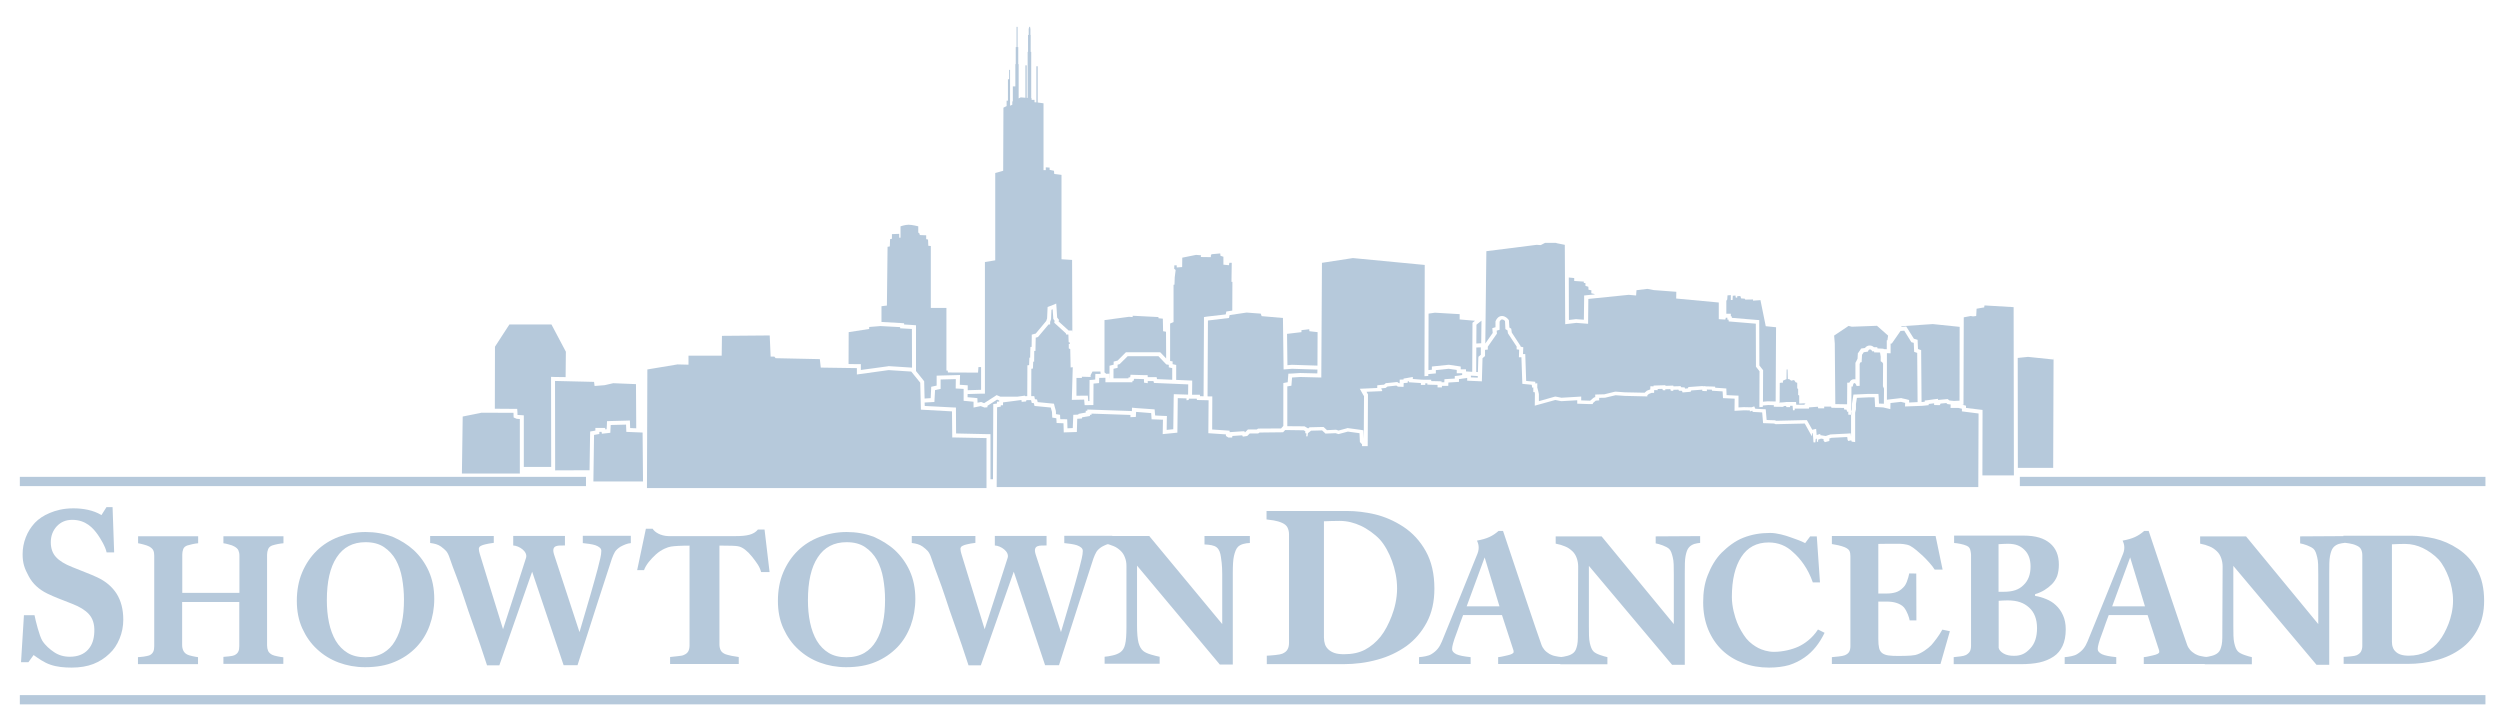<?xml version="1.0" encoding="utf-8"?>
<!-- Generator: Adobe Illustrator 14.0.0, SVG Export Plug-In . SVG Version: 6.00 Build 43363)  -->
<!DOCTYPE svg PUBLIC "-//W3C//DTD SVG 1.1//EN" "http://www.w3.org/Graphics/SVG/1.1/DTD/svg11.dtd">
<svg version="1.1" id="LOGO" xmlns="http://www.w3.org/2000/svg" xmlns:xlink="http://www.w3.org/1999/xlink" x="0px" y="0px"
	 width="1890px" height="544px" viewBox="0 0 1890 544" style="enable-background:new 0 0 1890 544;" xml:space="preserve">
<style type="text/css">
<![CDATA[
	.st0{fill:#B6C9DB;}
]]>
</style>
<g id="Showtown_Danceband">
	<path id="Danceband_1_" class="st0" d="M1060.9,398.2c7,4.6,12.7,10.8,17,18.5c4.3,7.7,6.5,17.1,6.5,28.3c0,9.8-1.9,18.3-5.8,25.6
		c-3.9,7.3-9,13.2-15.3,17.8c-6.5,4.6-13.8,8.1-22,10.3c-8.2,2.3-16.8,3.4-25.8,3.4h-57.8v-6.4c1.7-0.1,3.9-0.2,6.5-0.5
		c2.6-0.3,4.3-0.6,5.2-1c1.9-0.8,3.3-1.9,4-3.3c0.8-1.4,1.1-3.1,1.1-5v-82c0-1.8-0.4-3.5-1.1-5c-0.7-1.5-2.1-2.7-4.1-3.6
		c-2-0.9-4.2-1.5-6.5-1.9c-2.3-0.3-4.1-0.5-5.3-0.7v-6.4h61c6.5,0,13.5,0.8,20.9,2.5C1046.8,390.6,1054,393.7,1060.9,398.2z
		 M1043.7,481.3c3.3-4.1,6.2-9.8,8.4-15.5c2.2-5.7,4.1-13.1,4.1-20.9c0-7.7-1.6-14.6-3.8-20.7c-2.2-6.1-5.5-12.2-9.2-16.3
		c-3.7-4-9.6-8.2-14.4-10.4c-4.8-2.2-10-3.7-16-3.7c-1.9,0-4.1,0-6.5,0.1c-2.4,0.1-4.2,0.2-5.4,0.2v87.8c0,2,0.3,3.7,0.8,5.2
		c0.5,1.5,1.4,2.8,2.7,4c1.2,1.1,2.8,2,4.6,2.6c1.8,0.6,4.2,0.9,7.1,0.9c6.1,0,11.4-1.1,15.8-3.4
		C1036.3,488.9,1040.5,485.3,1043.7,481.3z M1180.1,502h-47.5v-5.2c2.4-0.2,3.5-0.6,6.8-1.3c3.3-0.7,4.9-1.6,4.9-2.6
		c0-0.4,0-0.8-0.1-1.2c-0.1-0.4-0.3-1-0.6-1.8l-8.1-24.9h-29.4c-0.8,1.8-3.3,9.1-4.2,11.6c-0.9,2.5-1.7,4.6-2.4,6.6
		c-0.8,2.5-1.3,4.3-1.5,5.4c-0.2,1.1-0.2,1.9-0.2,2.3c0,1.4,1.1,2.6,3.2,3.7c2.2,1,5.8,1.7,10.8,2.2v5.2h-39v-5.2
		c1.5-0.1,3.1-0.3,5-0.7c1.9-0.4,3.3-0.9,4.4-1.6c1.8-1.1,3.4-2.4,4.7-4c1.3-1.6,2.3-3.4,3.2-5.6c4.3-10.4,18.4-45.3,26.9-66.4
		c1.7-4.4,0.6-7.7-0.4-9.8c7.7-1.4,11.8-3.4,16.3-7.3h3.4c9.5,28.5,26.1,78.1,29.1,86.2c0.5,1.4,1.3,2.6,2.2,3.7
		c0.9,1.1,2.2,2.1,3.8,3.1c1.3,0.7,2.7,1.3,4.4,1.6c1.7,0.4,3.2,0.6,4.5,0.7V502z M1133.6,458.4l-11.2-37l-13.6,37H1133.6z
		 M1285.6,410.4c-1.1,0.1-3.5,0.4-4.6,0.8c-1.2,0.4-3,1.2-4.2,2.7c-1.2,1.4-1.9,3.4-2.5,6.4c-0.6,3-0.6,7.4-0.6,13.1v69.2h-9.6
		l-62.9-74.8v45.4c0,5.6,0,9.9,0.7,12.9c0.7,2.9,1.4,5,2.8,6.4c1,1,2.7,1.9,5,2.7c2.3,0.8,4.1,1.3,5.5,1.6v5.4h-35.6v-5.4
		c1.5-0.1,3.5-0.5,5.4-1c1.9-0.5,3.5-1.3,4.7-2.4c1.5-1.3,2.1-3.3,2.7-5.9c0.6-2.7,0.5-7.1,0.5-13.4l0.2-45.8c0-2.3-0.4-4.4-1.1-6.4
		c-0.7-2-1.8-3.8-3.3-5.2c-1.6-1.5-3.4-2.8-5.5-3.6c-2.1-0.9-4.4-1.6-7.1-2.1v-5.5h34.7l54.6,66.3v-37.5c0-5.8,0-10.1-0.8-13
		c-0.7-2.8-1.3-4.9-2.7-6.3c-1.1-1-2.8-1.9-4.9-2.7c-2.2-0.8-3.9-1.3-5.3-1.5v-5.3l33.6-0.2V410.4z M1337.4,504.7
		c-7,0-13.5-1.1-19.6-3.4c-6.1-2.3-11.4-5.5-15.9-9.8c-4.4-4.2-7.9-9.4-10.5-15.6c-2.5-6.2-3.8-13-3.8-20.5c0-7.4,0.9-14.1,3.4-20.4
		c2.5-6.5,6-12.6,10.6-17.2c4.6-4.5,10-8.8,16.4-11.3c6.4-2.5,12.9-3.6,20.2-3.6c5.3,0,11.3,1.8,15.5,3.3c4.3,1.5,8,2.8,11,4.4
		l3.8-5.1h5l2.4,34.8h-5.4c-3.6-10.4-9.4-18-14.9-22.8c-5.1-4.9-11.2-7.4-18.5-7.4c-9.1,0-16,3.7-20.7,11
		c-4.7,7.3-7.1,17.2-7.1,30.3c0,7.4,2.3,15,3.9,19.1s4.4,8.9,7,12.2c2.8,3.4,6.4,5.8,9.1,7.2c2.7,1.4,7.2,2.9,11.8,2.9
		c6.8,0,13.8-1.8,18.4-3.9c4.6-2.1,10.6-6.3,14.9-13l5,2.5c-1.9,3.9-4.1,7.5-6.6,10.6c-2.5,3.1-5.3,5.8-8.5,8
		c-3.5,2.5-7.4,4.4-11.7,5.8C1348.3,504,1343.2,504.7,1337.4,504.7z M1468.6,430.6h-6c-1.5-2.7-6.3-7.9-9.2-10.6
		c-2.4-2.2-6.5-5.9-9.4-7.4c-2.8-1.4-7.3-1.5-8.8-1.5c-2.4-0.1-15.2,0.1-15.2,0.1v37.5h6.4c2.5,0,4.7-0.3,6.7-0.9s3.8-1.7,5.5-3.4
		c1-1,1.8-1.8,2.9-4.4c1-2.6,1.5-4.6,1.9-6.5l5.3,0.1l0.1,35.4h-5.1c-0.3-1.9-1.8-6.7-4.3-9.8c-1.4-1.7-4-2.9-6-3.5
		c-2-0.6-4.3-0.9-7-0.9h-6.4v28.3c0,2.9,0.2,5.1,0.6,6.8c0.4,1.7,1.2,3,2.4,3.9c1.1,0.8,2.6,1.4,4.6,1.7c1.9,0.3,4.6,0.4,7.9,0.4
		c1.6,0,3.4,0,5.6-0.1c2.2,0,5.1-0.3,6.8-0.6c4.5-1,9.8-5,12.2-7.5c2.1-2.4,5.9-7.2,8.3-11.7l5.7,1.2L1467,502l-82.1,0v-5.2
		c1.3-0.1,3-0.3,5.1-0.5s3.7-0.6,4.6-0.9c1.7-0.7,2.8-1.6,3.4-2.7c0.6-1.1,0.9-2.5,0.9-4.2v-68c0-1.6-0.2-2.9-0.7-4
		c-0.5-1-1.7-2-3.6-2.8c-1.2-0.5-2.8-1-4.9-1.5c-2.1-0.4-3.7-0.7-4.8-0.9v-6.1h78.4L1468.6,430.6z M1554.2,457.5
		c2.2,2,4,4.5,5.4,7.6c1.4,3,2.1,6.6,2.1,10.7c0,4.9-0.8,9.1-2.4,12.5c-1.6,3.4-3.8,6.1-6.7,8c-3.1,2.1-6.7,3.6-10.7,4.5
		c-4,0.9-8.8,1.3-14.3,1.3l-50.6,0v-5.3c1.4-0.1,3.2-0.3,5.3-0.6c1.8-0.2,3-0.6,3.9-1c0.9-0.4,2.4-1.6,3-2.7
		c0.6-1.1,0.9-2.6,0.9-4.3v-68.5c0-1.6-0.4-3.3-0.6-4.1c-0.3-0.9-0.8-2.2-2.7-3c-1.4-0.6-2.7-1-4.6-1.4c-1.9-0.4-3.5-0.6-4.9-0.7
		v-5.6l52.1,0c10,0,15.9,2.1,20.4,5.8c4.4,3.7,6.7,9,6.7,16.2c0,3.3-0.5,6.2-1.3,8.6c-0.9,2.5-2.7,4.9-4,6.2c-1.7,1.7-3.4,3-5.6,4.4
		c-2.3,1.4-4.5,2.3-7.1,3.1v1.3c2.7,0.4,5.5,1.2,8.4,2.4C1549.6,454,1552.1,455.5,1554.2,457.5z M1535.1,428.3
		c0-5.4-1.5-9.6-4.6-12.6c-3-3-6.5-4.6-12.6-4.6c-0.9,0-2,0-3.4,0.1c-1.4,0.1-2.6,0.1-3.6,0.2v36h3.6c7.4,0,11.8-1.6,15.3-5.1
		C1533.4,438.9,1535.1,434.2,1535.1,428.3z M1540,474.9c0-6.8-2-12-6-15.6c-4-3.6-8.8-5.4-16.3-5.4c-0.9,0-2,0-3.5,0.1
		c-1.4,0.1-2.5,0.1-3.2,0.2v35.6c0.4,1.7,1.7,3.1,3.8,4.3c2.1,1.2,4.7,1.7,7.8,1.7c5.4,0,8.8-1.8,12.2-5.5
		C1538.3,486.7,1540,481.5,1540,474.9z M1668.2,502h-47.5v-5.2c2.4-0.2,3.5-0.6,6.8-1.3c3.3-0.7,4.9-1.6,4.9-2.6
		c0-0.4,0-0.8-0.1-1.2c-0.1-0.4-0.3-1-0.6-1.8l-8.1-24.9h-29.4c-0.8,1.8-3.3,9.1-4.2,11.6c-0.9,2.5-1.7,4.6-2.4,6.6
		c-0.8,2.5-1.3,4.3-1.5,5.4c-0.2,1.1-0.2,1.9-0.2,2.3c0,1.4,1.1,2.6,3.2,3.7c2.2,1,5.8,1.7,10.8,2.2v5.2h-39v-5.2
		c1.5-0.1,3.1-0.3,5-0.7c1.9-0.4,3.3-0.9,4.4-1.6c1.8-1.1,3.4-2.4,4.7-4c1.3-1.6,2.3-3.4,3.2-5.6c4.3-10.4,18.4-45.3,26.9-66.4
		c1.7-4.4,0.6-7.7-0.4-9.8c7.7-1.4,11.8-3.4,16.3-7.3h3.4c9.5,28.5,26.1,78.1,29.1,86.2c0.5,1.4,1.3,2.6,2.2,3.7
		c0.9,1.1,2.2,2.1,3.8,3.1c1.3,0.7,2.7,1.3,4.4,1.6c1.7,0.4,3.2,0.6,4.5,0.7V502z M1621.6,458.4l-11.2-37l-13.6,37H1621.6z
		 M1772.8,410.4c-1.1,0.1-3.5,0.4-4.6,0.8c-1.2,0.4-3,1.2-4.2,2.7c-1.2,1.4-1.9,3.4-2.5,6.4c-0.6,3-0.6,7.4-0.6,13.1v69.2h-9.6
		l-62.9-74.8v45.4c0,5.6,0,9.9,0.7,12.9c0.7,2.9,1.4,5,2.8,6.4c1,1,2.7,1.9,5,2.7c2.3,0.8,4.1,1.3,5.5,1.6v5.4h-35.6v-5.4
		c1.5-0.1,3.5-0.5,5.4-1c1.9-0.5,3.5-1.3,4.7-2.4c1.5-1.3,2.1-3.3,2.7-5.9c0.6-2.7,0.5-7.1,0.5-13.4l0.2-45.8c0-2.3-0.4-4.4-1.1-6.4
		c-0.7-2-1.8-3.8-3.3-5.2c-1.6-1.5-3.4-2.8-5.5-3.6c-2.1-0.9-4.4-1.6-7.1-2.1v-5.5h34.7l54.6,66.3v-37.5c0-5.8,0-10.1-0.8-13
		c-0.7-2.8-1.3-4.9-2.7-6.3c-1.1-1-2.8-1.9-4.9-2.7c-2.2-0.8-3.9-1.3-5.3-1.5v-5.3l33.6-0.2V410.4z M1858.4,415
		c5.9,3.9,10.6,9,14.2,15.5c3.6,6.4,5.4,14.3,5.4,23.7c0,8.2-1.6,15.4-4.8,21.4c-3.2,6.1-7.5,11.1-12.8,14.9
		c-5.4,3.9-11.6,6.8-18.5,8.6c-6.9,1.9-14.1,2.8-21.7,2.8h-48.4v-5.3c1.4,0,3.2-0.2,5.4-0.4c2.2-0.2,3.6-0.5,4.3-0.8
		c1.6-0.7,2.7-1.6,3.4-2.8c0.6-1.2,1-2.6,1-4.2v-68.8c0-1.5-0.3-3-0.9-4.2c-0.6-1.3-1.8-2.3-3.5-3c-1.7-0.8-3.5-1.3-5.5-1.6
		c-1.9-0.3-3.4-0.5-4.4-0.6V405h51.2c5.5,0,11.3,0.7,17.6,2.1C1846.7,408.6,1852.7,411.2,1858.4,415z M1844,484.6
		c2.8-3.5,5.2-8.2,7.1-13c1.8-4.7,3.4-11,3.4-17.5c0-6.4-1.3-12.2-3.2-17.4c-1.9-5.1-4.6-10.3-7.7-13.7c-3.1-3.4-8.1-6.9-12-8.7
		c-4-1.9-8.4-3.1-13.4-3.1c-1.6,0-3.4,0-5.4,0.1c-2,0.1-3.5,0.1-4.5,0.2v73.6c0,1.6,0.2,3.1,0.7,4.3c0.4,1.3,1.2,2.4,2.2,3.3
		c1,1,2.3,1.7,3.8,2.2c1.5,0.5,3.5,0.8,6,0.8c5.1,0,9.6-1,13.3-2.9C1837.8,491,1841.3,488,1844,484.6z"/>
	<g id="Showtown_1_">
		<path class="st0" d="M54.2,504.7c-5.7,0-11.2-0.5-16.1-2.2c-5-1.7-9.3-4.9-12.7-7.3l-3.9,5.4h-5.6l2.2-35.5h8
			c0.8,4.2,3.7,15.7,5.9,19.3c2.3,3.6,5.7,6.5,9,8.7c3.3,2.2,7.2,3.4,11.7,3.4c6,0,10.6-1.8,13.8-5.3c3.2-3.5,4.6-8,4.8-13.4
			c0.3-6.3-1.4-10.5-4.1-13.5c-2.7-3-6.9-5.6-12.6-7.8c-3.7-1.5-7.1-2.8-10.2-4c-3.1-1.2-6-2.5-8.7-3.8c-6.3-3.1-11-7.4-14-13.1
			c-3.1-5.7-4.6-9.7-4.6-16.6c0-4.4,0.8-8.7,2.4-12.8c1.6-4.1,3.9-7.8,6.9-11c2.9-3,6.6-5.5,11.2-7.4c4.5-1.9,10.2-3.5,17.9-3.5
			c7.1,0,15,1.3,21.2,5.1l3.8-6h4.6l1.2,34.2h-5.7c-0.9-4.5-4.7-10.5-6.6-13.3c-3.6-5.1-9.1-11.3-19.4-11.3c-4.8,0-8.6,1.6-11.7,4.9
			c-3,3.3-4.5,7.3-4.5,12.1c0,4.5,1.3,8.3,3.9,11.1c2.6,2.9,6.7,5.4,12.3,7.6c3.3,1.3,6.6,2.7,10,4c3.4,1.3,6.4,2.6,9,3.8
			c6.4,3,11.2,7.1,14.6,12.4c3.3,5.3,5,11.8,5,19.6c0,4.9-0.9,9.7-2.8,14.3c-1.9,4.6-4.4,8.4-7.7,11.4c-3.5,3.4-7.6,6-12.2,7.8
			C65.8,503.8,60.4,504.7,54.2,504.7z"/>
		<path class="st0" d="M214.3,501.9h-45.4v-5.3c1-0.1,2.4-0.2,4.3-0.4c1.9-0.2,3.2-0.5,3.9-0.8c1.5-0.7,2.5-1.6,3-2.7
			c0.6-1.1,0.8-2.5,0.8-4.3v-33.3h-43.2v32.6c0,1.5,0.3,2.9,0.9,4.2c0.6,1.2,1.5,2.2,2.9,2.9c0.7,0.4,2,0.8,3.8,1.2
			c1.8,0.4,3.3,0.7,4.4,0.8v5.3h-45.4v-5.3c1,0,2.4-0.2,4.3-0.4c1.9-0.3,3.3-0.6,4.2-0.9c1.4-0.6,2.4-1.5,3-2.7
			c0.6-1.2,0.8-2.6,0.8-4.3v-68.4c0-1.6-0.2-2.9-0.7-4c-0.5-1.1-1.5-2-3-2.9c-1.1-0.6-2.6-1.1-4.5-1.6c-1.9-0.5-3.2-0.8-4-0.9v-5.3
			h45.4v5.3c-1.2,0.1-2.7,0.3-4.4,0.7c-1.7,0.4-3,0.7-3.9,1c-1.5,0.6-2.6,1.5-3,2.8c-0.5,1.3-0.7,2.7-0.7,4.1v28.9H181v-28.2
			c0-1.6-0.3-2.9-0.8-4c-0.5-1.1-1.5-2-3.1-2.9c-1-0.6-2.4-1.1-4.1-1.5c-1.7-0.5-3.1-0.8-4.1-0.9v-5.3h45.4v5.3
			c-1.3,0.1-2.7,0.3-4.3,0.6c-1.6,0.3-3,0.7-4.3,1.1c-1.5,0.6-2.5,1.5-3,2.8c-0.5,1.3-0.8,2.7-0.8,4.2v68.5c0,1.6,0.3,3,0.8,4.2
			c0.5,1.1,1.5,2.1,3,2.9c0.9,0.4,2.3,0.9,4.1,1.2c1.8,0.4,3.3,0.6,4.4,0.7V501.9z"/>
		<path class="st0" d="M312.8,415.9c4.7,4.4,8.5,9.6,11.3,15.8c2.8,6.2,4.2,13.2,4.2,21.1c0,7-1.2,13.8-3.5,20.1
			c-2.3,6.4-5.7,11.8-10.1,16.4c-4.6,4.8-10.1,8.5-16.4,11.1c-6.3,2.7-13.7,4-22.4,4c-7,0-13.6-1.2-19.8-3.5
			c-6.2-2.3-11.7-5.7-16.4-10.1c-4.7-4.3-8.4-9.6-11.2-15.8c-2.8-6.2-4.1-13.1-4.1-20.7c0-7.9,1.3-15.1,4-21.5
			c2.7-6.4,6.4-11.9,11.1-16.5c4.6-4.5,10.2-8,16.5-10.4c6.4-2.4,13.2-3.7,20.4-3.7c7.2,0,13.9,1.2,20.2,3.5
			C302.8,408.4,308.2,411.7,312.8,415.9z M298.7,484.5c2.4-4.1,4.1-8.6,5.1-13.8c1.1-5.1,1.6-10.9,1.6-17.4c0-5.5-0.5-10.8-1.4-16
			c-0.9-5.2-2.5-9.8-4.7-13.9c-2.3-4.1-5.3-7.3-9-9.8c-3.7-2.5-8.4-3.7-14-3.7c-9.5,0-16.8,3.8-21.8,11.5c-5,7.6-7.4,18.4-7.4,32.4
			c0,5.9,0.5,11.5,1.6,16.8c1.1,5.3,2.8,9.8,5.1,13.8c2.4,4,5.4,7,9,9.2c3.6,2.2,8.1,3.3,13.5,3.3c5.2,0,9.7-1.1,13.5-3.3
			C293.5,491.4,296.5,488.4,298.7,484.5z"/>
		<path class="st0" d="M476.9,410.6c-1.3,0.1-2.6,0.4-3.9,0.9c-1.3,0.5-2.6,1.1-3.9,1.8c-1.9,1.2-3.3,2.5-4.2,3.9
			c-0.8,1.4-1.6,3.1-2.3,5.1c-2.3,6.9-5.9,18-10.8,33.2c-4.9,15.2-9.9,31-15.2,47.4h-10.5l-23.8-70.7L377.5,503h-9.3
			c-7.1-22.1-13.7-39.1-17.4-51C347,440,342.6,430,340,422c-0.8-2.5-1.7-4.2-2.7-5.4c-1-1.1-2.3-2.2-3.9-3.4
			c-1.1-0.8-2.4-1.4-3.7-1.8c-1.3-0.4-2.8-0.7-4.5-0.9v-5.3h48.1v5.2c-2.8,0.4-4.9,0.7-6.3,1.1c-1.4,0.3-2.5,0.7-3.3,1.1
			c-0.8,0.4-1.2,0.7-1.4,1.2c-0.2,0.4-0.3,0.8-0.3,1.1c0,0.6,0.1,1.2,0.2,1.8c0.1,0.6,0.3,1.3,0.5,2c1,3.5,3.1,10.3,6.2,20.2
			c3.1,9.9,6.9,22.2,11.4,36.8c0,0,17-52.4,17.4-54c1.4-4.7-5.2-9.1-9.7-9.3l0-7.2h39.1l0,7.2c-4.8,0.1-10.7-0.9-8.2,6.9
			c2.5,7.7,19.2,58.6,19.2,58.6c3.5-11.7,6.3-21.2,8.4-28.6c2.1-7.4,3.9-13.7,5.3-19c0.8-3.2,1.5-5.9,2-8.1c0.5-2.2,0.8-4.1,0.8-5.7
			c0-1-0.4-1.8-1.2-2.5c-0.8-0.7-1.9-1.3-3.3-1.8c-1.2-0.4-2.7-0.7-4.6-1c-1.9-0.2-3.5-0.4-4.9-0.6v-5.5h36.3V410.6z"/>
		<path class="st0" d="M581.8,432.5h-6.4c-1.1-4.3-3.4-7.2-6.9-11.7c-3.5-4.4-7-6.9-9.6-7.6c-2.8-0.8-8.1-0.6-11.9-0.7h-3.1v74.7
			c0,1.6,0.3,3.1,0.9,4.3c0.6,1.3,1.7,2.2,3.4,3c1,0.4,2.6,0.8,4.8,1.3c2.2,0.4,4,0.7,5.5,0.9v5.3h-51.9v-5.3
			c1.3-0.1,3.1-0.3,5.5-0.6c2.4-0.2,4-0.5,4.8-0.9c1.7-0.7,2.9-1.7,3.5-2.9c0.6-1.2,0.9-2.7,0.9-4.4v-75.4H518
			c-1.5,0-3.3,0.1-5.4,0.2c-2.1,0.1-3.9,0.3-5.3,0.5c-2.6,0.4-7.3,2.2-11.5,6c-3.7,3.4-7.5,7.7-8.9,11.8h-5.2l6.6-31.3h5.1
			c1.4,2.5,6,5.5,12,5.6c3.3,0.1,45.1,0,50.5,0c8.6,0,13.9-1,17.1-5h5L581.8,432.5z"/>
		<path class="st0" d="M676.5,415.9c4.7,4.4,8.5,9.6,11.3,15.8c2.8,6.2,4.2,13.2,4.2,21.1c0,7-1.2,13.8-3.5,20.1
			c-2.4,6.4-5.7,11.8-10.1,16.4c-4.7,4.8-10.1,8.5-16.4,11.1c-6.3,2.7-13.7,4-22.4,4c-7,0-13.6-1.2-19.8-3.5
			c-6.2-2.3-11.7-5.7-16.4-10.1c-4.7-4.3-8.4-9.6-11.2-15.8c-2.8-6.2-4.1-13.1-4.1-20.7c0-7.9,1.3-15.1,4-21.5
			c2.7-6.4,6.4-11.9,11.1-16.5c4.6-4.5,10.2-8,16.5-10.4c6.4-2.4,13.2-3.7,20.4-3.7c7.2,0,13.9,1.2,20.2,3.5
			C666.4,408.4,671.9,411.7,676.5,415.9z M662.4,484.5c2.4-4.1,4.1-8.6,5.1-13.8c1.1-5.1,1.6-10.9,1.6-17.4c0-5.5-0.5-10.8-1.4-16
			c-0.9-5.2-2.5-9.8-4.7-13.9c-2.3-4.1-5.3-7.3-9-9.8c-3.7-2.5-8.4-3.7-14-3.7c-9.5,0-16.8,3.8-21.8,11.5c-5,7.6-7.4,18.4-7.4,32.4
			c0,5.9,0.5,11.5,1.6,16.8c1.1,5.3,2.8,9.8,5.1,13.8c2.4,4,5.4,7,9,9.2c3.6,2.2,8.1,3.3,13.5,3.3c5.2,0,9.7-1.1,13.5-3.3
			C657.2,491.4,660.1,488.4,662.4,484.5z"/>
		<path class="st0" d="M840.9,410.6c-1.3,0.1-2.6,0.4-3.9,0.9c-1.3,0.5-2.6,1.1-3.9,1.8c-1.9,1.2-3.3,2.5-4.2,3.9
			c-0.8,1.4-1.6,3.1-2.3,5.1c-2.3,6.9-5.9,18-10.8,33.2c-4.9,15.2-9.9,31-15.2,47.4h-10.5l-23.7-70.7L741.5,503h-9.3
			c-7.1-22.1-13.7-39.1-17.4-51c-3.8-11.9-8.1-21.9-10.7-30c-0.8-2.5-1.7-4.2-2.7-5.4c-1-1.1-2.3-2.2-3.9-3.4
			c-1.1-0.8-2.4-1.4-3.7-1.8c-1.3-0.4-2.8-0.7-4.5-0.9v-5.3h48.1v5.2c-2.8,0.4-4.9,0.7-6.3,1.1c-1.4,0.3-2.5,0.7-3.3,1.1
			c-0.8,0.4-1.2,0.7-1.4,1.2c-0.2,0.4-0.3,0.8-0.3,1.1c0,0.6,0.1,1.2,0.2,1.8c0.1,0.6,0.3,1.3,0.5,2c1,3.5,3.1,10.3,6.2,20.2
			c3.1,9.9,6.9,22.2,11.4,36.8c0,0,17-52.4,17.4-54c1.4-4.7-5.2-9.1-9.7-9.3l0-7.2h39.1l0,7.2c-4.8,0.1-10.7-0.9-8.2,6.9
			c2.5,7.7,19.1,58.6,19.1,58.6c3.5-11.7,6.3-21.2,8.4-28.6c2.1-7.4,3.9-13.7,5.3-19c0.8-3.2,1.5-5.9,2-8.1c0.5-2.2,0.8-4.1,0.8-5.7
			c0-1-0.4-1.8-1.2-2.5c-0.8-0.7-1.9-1.3-3.3-1.8c-1.2-0.4-2.7-0.7-4.6-1c-1.9-0.2-3.5-0.4-4.9-0.6v-5.5h36.3V410.6z"/>
		<path class="st0" d="M944.9,410.5c-3.6,0.1-7.1,1-9,2.9c-1.4,1.4-2.3,3.9-3,6.8c-0.7,3-0.9,7.3-0.9,13.1v69.1h-9.8l-62.6-74.8
			v45.4c0,5.6,0.4,9.9,1.1,12.8c0.8,2.9,2,5.1,3.7,6.4c1.2,1,3.2,1.9,5.9,2.7c2.7,0.8,4.8,1.3,6.4,1.6v5.3h-41.6v-5.3
			c1.8-0.1,3.8-0.5,6.1-1c2.3-0.5,4.2-1.3,5.8-2.4c1.8-1.3,3-3.3,3.6-6c0.7-2.7,1-7.1,1-13.4V428c0-2.3-0.3-4.4-1.1-6.4
			c-0.7-2-1.8-3.8-3.3-5.2c-1.6-1.5-3.4-2.8-5.5-3.6c-2.1-0.9-4.4-1.6-7-2.1v-5.5h34.1l55.2,66.6V434c0-6.8-0.7-11.2-1-13
			c-0.4-2.9-1.2-5.6-3.2-7.2c-1.9-1.6-5.3-2-9.2-2.2v-6.4h34.3V410.5z"/>
	</g>
	<g id="Lines">
		<polygon class="st0" points="1879,532.5 15,532.5 15,525.5 1879,525.5 1879,532.5 		"/>
		<g>
			<rect x="15" y="360.5" class="st0" width="428" height="7"/>
			<rect x="1527" y="360.5" class="st0" width="352" height="7"/>
		</g>
	</g>
</g>
<g>
	<polygon class="st0" points="1120,242.4 1117,244.8 1116.2,245.5 1116.1,259.7 1119.8,259.5 	"/>
	<polygon class="st0" points="1360.2,305.1 1360.2,299 1359.4,298.6 1359.4,294.3 1358.7,293.4 1358.7,289.4 1357.5,289 
		1356.3,287.3 1354.1,287.8 1352.9,286.8 1351.6,286.5 1351.4,279.3 1350.7,279.3 1350.6,286.6 1347.9,287.8 1347.9,289.3 
		1346.7,289.3 1345.5,289.5 1345.4,304.7 1345.6,304.8 1345.7,304.3 1347.9,304.2 1349.8,304 1350.1,304 1350.1,303.9 1351.6,303.9 
		1351.9,303.9 1351.9,303.9 1353.1,303.9 1355,303.9 1357.8,303.9 1358,306 1364.3,306 1364.3,305.3 1365.2,305.2 1364.2,304.9 	"/>
	<polygon class="st0" points="838.8,276.5 841.1,275.9 841.9,275.7 841.9,275.7 841.9,273.4 844.1,272.8 844.9,272.6 850.4,267.1 
		851.2,266.3 852.5,266.3 875.8,266.3 877.1,266.3 878,267.2 881.6,271 881.6,268 881.5,250.8 879.3,250.4 879.1,240.9 875.8,240.6 
		875.8,239.7 856.3,238.7 856.3,239.7 853.5,239.5 835,242 835,281.5 835.2,281.7 836.2,282.5 836.2,282.6 838.7,282.5 838.7,285.6 
		838.7,286 838.8,286 838.8,278.8 	"/>
	<polygon class="st0" points="831.9,280.9 825.9,280.9 824.5,283.6 824.5,285 817.9,284.8 817.9,285.7 813.8,285.7 813.8,299.2 
		819.6,299.1 822.4,299.1 822.6,301.9 822.7,303.2 823.6,303.2 823.7,290 823.7,287.3 826.4,287.1 828,286.9 828,285.6 828.1,282.7 
		831,282.7 832.1,282.6 	"/>
	<polygon class="st0" points="910.2,239.7 912.8,239.3 926.6,237.7 926.7,237.5 927.1,235.5 929.1,235.2 931.6,234.8 931.7,213.1 
		931,213.1 931.2,198.7 929.4,198.7 929.1,200.5 924.9,200.1 924.9,194.1 922.7,193.4 922.5,191.6 915.9,192.2 915.4,193.2 
		915.4,194.4 907.8,194.3 908,193 904.2,192.7 893.8,194.8 893.7,201.9 889.6,202.2 889.6,200.6 887.8,200.6 887.7,203.2 
		888.8,204.1 888.1,209.6 887.9,215.2 887.2,215.3 887.2,243.5 884.6,244.6 884.6,272.9 886.5,273.2 886.5,275.3 886.9,275.4 
		889.2,275.9 889.2,278.3 889.2,287.2 898.4,287.6 901.3,287.7 901.3,290.6 901.2,298.4 904.5,298.4 907.1,298.4 907.2,299.5 
		909.9,299.6 910.2,242.3 	"/>
	<polygon class="st0" points="989.9,250.4 989.8,248.9 983.9,249.6 983.9,251.1 973,252.4 973.3,276.1 976.5,275.8 976.7,275.8 
		976.9,275.8 996,276.4 996.1,251.1 	"/>
	<polygon class="st0" points="1116,281.2 1117.3,281.3 1117.6,271.1 1117.7,269.7 1118.7,268.9 1119.5,268.2 1119.5,265 
		1119.5,262.6 1116.1,262.7 	"/>
	<path class="st0" d="M703.9,294.7l0.1-2.3l2.3-0.5l1.8-0.4v-4.6V284l2.9-0.1l11.6-0.3l3.2-0.1l-0.1,3.2l-0.1,4.2l3.2,0.2l2.8,0.2
		v2.8v0.9l10.1-0.3l0,0v-17.2h-2l-0.3,4.2l-22.8-0.1l-0.1-1.4h-1v-47.4h-11.8V186l-1.9-0.2l-0.2-4.7l-1.4-0.3v-2.9l-4.8-0.2
		l-0.3-1.2l-0.9-0.7v-4.7c0,0-4.7-1.2-7.3-1.2c-2.6,0-6.1,1.2-6.1,1.2v8.6h-1v-2.9l-5.5,0.2v3.5l-1.4,0.3l-0.2,5.5l-1.7,0.3
		l-0.5,44.4l-4.1,0.5l0,11.9l14.3,0.8l2.8,0.2v0.9l6.2,0.4l2.8,0.2l0,2.8l0,31.8l5.6,7l0.6,0.8l0,1l0.3,12l4.6-0.3L703.9,294.7z"/>
	<polygon class="st0" points="416.9,245.3 385.1,245.3 374.2,262.1 374.1,309 388.2,309.1 391,309.1 391.2,312 391.2,313.6 
		391.3,313.7 393.2,313.8 396,314 396,316.8 396,353 416.7,353 416.6,288 416.6,284.9 419.6,285 427.6,285.1 427.8,265.9 	"/>
	<polygon class="st0" points="463.6,289.7 457.1,291.2 449.5,291.8 449.1,288.7 419.6,288 419.7,355.6 445.7,355.5 446.1,328.7 
		446.2,326.2 448.6,325.8 450.1,325.5 450.1,323.5 453.1,323.5 454.8,323.5 457.5,323.5 457.6,324.6 458.6,324.5 458.8,321.2 
		458.9,318.4 461.7,318.3 473.2,318 476.2,317.9 476.3,320.9 476.4,323.6 481,323.8 480.8,290.4 	"/>
	<polygon class="st0" points="1203,221.7 1203.1,219.5 1200.9,219 1200.8,216.8 1198.6,216.1 1198.6,214 1197.3,213.9 1197.4,212.9 
		1190.1,212.4 1190.1,210.2 1186,209.8 1186.1,241.9 1191.2,241.3 1191.5,241.2 1191.7,241.3 1197.4,241.7 1197.6,226.1 
		1197.6,223.4 1200.3,223.1 1205.5,222.6 1205.5,222.3 	"/>
	<polygon class="st0" points="1342.7,247.4 1334.9,246.6 1330.9,226.9 1325.3,227.3 1325.3,226.4 1319.4,226.5 1319,225.8 
		1316.3,225.6 1315.7,223.8 1313.4,223.9 1313.3,225.1 1312.2,224.9 1312,223.4 1310,223.6 1309.8,226.8 1308.5,226.8 1308.5,223.1 
		1306,223.3 1305.8,226.4 1305.1,227.4 1305.1,237.2 1305.5,237.2 1308.5,237.2 1308.5,239.1 1309.2,239.2 1309.3,240.3 
		1327.3,241.8 1330,242 1330,244.8 1330.1,276.3 1332.2,279 1332.9,279.8 1332.9,280.8 1332.8,303.7 1336.2,303.4 1336.4,303.4 
		1336.6,303.4 1340.9,303.5 1342.4,303.5 	"/>
	<path class="st0" d="M1419,246.3L1400,247l-2.5-0.6l-10.9,7.3l0.5,6l0.4,45.8l6.3,0.1l2.6,0l0.1-13.3l0-3h1.6
		c0.8-1.9,2.2-2.6,3.6-2.6c0.4,0,0.7,0,1,0.1v-11.7v-0.8l0.4-0.7l0.6-1.2l0.6-1.2l0.2-3.2l0-0.8l0.5-0.7l1.3-1.9l0.7-1.1l1.3-0.2
		l1.6-0.2c0.8-1.1,2-1.9,3.6-1.9c1.4,0,2.5,0.6,3.2,1.3l2.5,0l0.2,0.9l2,0.1l2.5,0.1l0.1,0.3l2.4,0.1v-4.1v-2.6l0.5-0.1l0.5-3.5
		L1419,246.3z"/>
	<polygon class="st0" points="1437.4,246.6 1437.5,247.1 1439.3,247 1441.1,246.8 1442.1,248.4 1446.9,256.1 1447.7,256.3 
		1449.7,256.9 1449.8,259.1 1450,263.9 1450.4,264 1452.4,264.7 1452.4,266.8 1452.7,303.9 1453.2,303.9 1455.1,303.7 1455.1,302.8 
		1457.7,302.5 1461.9,301.9 1465.2,301.5 1465.2,302.5 1465.3,302.4 1466.9,302.2 1471.2,301.8 1472.5,301.7 1473.4,302.5 
		1473.6,302.7 1475.1,302.9 1477.2,303.1 1481.4,302.9 1481.5,247.1 1461.2,245 	"/>
	<polygon class="st0" points="883.6,277.7 883.6,275.8 881.7,275.5 875.8,269.3 852.5,269.3 846.4,275.3 844.9,275.7 844.9,278.1 
		841.8,278.8 841.8,286 853.1,286 853.1,285.4 854.4,285.2 854.7,283.3 857.4,283.4 864.8,283.6 867.6,283.6 867.7,285.1 
		867.7,285.1 872,285.1 874.4,285.1 874.7,286.6 886.2,287.1 886.2,278.3 	"/>
	<polygon class="st0" points="970.2,289.6 972.7,289.1 973.5,289 973.8,285.1 974,282.5 976.6,282.4 982.8,282 983,282 983.1,282 
		995.9,282.3 996,279.4 976.8,278.8 970.4,279.3 969.9,240.4 953.8,239 953.1,237.1 942.4,236.3 929.6,238.2 929.1,240.4 
		913.2,242.3 912.9,299.6 913.6,299.7 916.5,299.7 916.5,302.7 916.4,324.7 926.8,325.4 929.6,325.6 929.6,326.7 931.3,326.6 
		938.7,326.1 940.7,326 941.1,326.8 941.3,326.8 942.5,325.6 943.4,324.7 944.6,324.7 950.1,324.7 950.4,324.5 951.1,324 952,324 
		968.5,323.9 969.2,323.1 970.1,322.1 970.2,322.1 970.2,292.1 	"/>
	<polygon class="st0" points="1113.2,244 1115.1,242.5 1103.5,241.5 1103.5,237.5 1084.8,236.4 1080,237.1 1079.9,279.8 
		1082.5,279.5 1082.5,277.1 1085.2,276.8 1094.9,275.8 1095.3,275.8 1095.6,275.8 1101.7,276.7 1104.3,277.1 1104.3,279.2 
		1105.4,279.2 1108.3,279.2 1108.3,280.8 1113,281.1 	"/>
	<polygon class="st0" points="1533.2,269.8 1525.4,270.6 1525.5,353.7 1552.2,353.7 1552.2,355.2 1552.5,270.3 1552.4,271.8 	"/>
	<polygon class="st0" points="776.7,276.2 778,276 778.1,273.3 778.2,270.4 778.8,270.4 778.9,265.2 779,262.3 779.9,262.3 
		780,255.2 780,253 782.1,252.4 783,252.2 790.4,243.3 791,242.6 791,242.4 791.6,240.7 791.9,234 792,232.1 793.8,231.4 
		794.7,231.1 798.5,229.5 798.8,233.6 799.2,240 799.7,240.7 800.6,241.8 800.3,243 807.8,249.8 807.9,249.9 810.6,249.9 
		810.7,251.8 810.5,196.5 802.5,196 802.5,132.2 797,131.5 796.8,129.1 793.5,128.4 793.5,126.7 790.6,126.5 790.6,128.6 
		788.9,128.6 788.9,78.1 784.5,77.5 784.5,50.1 783.5,50.1 783.5,77.4 782.1,77.3 782.1,75.5 779.9,75.5 779.9,74.3 779.6,74.2 
		779.6,39.2 779.2,39.2 779.2,26.4 779,26.4 779,21.4 778.8,21.4 778.8,20.3 778,20.3 778,21.4 777.7,21.4 777.7,26.4 777.2,26.4 
		777.2,39.2 776.9,39.2 776.9,74 776.2,74 776.2,49.4 775.2,49.4 775.2,73.9 771.7,73.6 770.1,74.4 770.1,48.5 769.8,48.5 
		769.8,35.6 769.3,35.6 769.3,20.3 768.5,20.3 768.5,35.6 767.9,35.6 767.9,48.5 767.6,48.5 767.6,65.3 765.7,65.3 765.7,76.6 
		765.3,76.7 765.3,79.2 763.6,79.9 763.6,52.8 762.9,52.8 762.9,59.9 762,59.9 762,76.1 761,76.1 761,80.2 758.6,81.4 758.4,129.1 
		752.4,130.8 752.4,196.8 744.6,198.1 744.6,297.6 741.7,297.6 731.5,297.9 731.5,300.3 736.2,300.7 738.9,301 739,303.7 739,304.4 
		740.9,304.1 741.7,303.9 742.5,304.2 744,304.8 744.9,304.2 752.1,299.6 753.4,298.7 754.9,299.3 756.3,299.9 769,299.9 
		771.9,299.5 774.9,299.1 774.9,299.5 776.1,299.5 776.6,299.5 776.7,278.8 	"/>
	<polygon class="st0" points="485.8,327 473.5,326.5 473.3,321 461.7,321.3 461.4,327.2 455,327.9 454.8,326.5 453.1,326.5 
		453.1,328.1 449.1,328.8 448.6,364 486.1,364 486.1,360.8 	"/>
	<polygon class="st0" points="393,316.8 390.6,316.6 388.3,315.6 388.2,312.1 364.1,312 349.8,314.9 349.2,358 393,358 	"/>
	<polygon class="st0" points="680.5,248.2 680.5,247.3 665.6,246.5 657.1,247.2 657.1,248.7 641.6,251.1 641.5,275.2 647.8,275.3 
		650.8,275.3 650.8,278.3 650.8,279.7 671.4,276.9 671.7,276.8 672,276.8 689.1,277.9 689.5,277.9 689.4,248.7 	"/>
	<path class="st0" d="M1423.5,292l0.1-17.1l-0.6-1l-1.2-0.8v-3.5l-0.5-3.1l-4.4-0.1l-0.1-0.8l-1.5,0c0,0-0.3-1.4-1.6-1.4
		c-1.3,0-1.5,1.6-1.5,1.6l-3.2,0.5l-1.3,1.9l-0.3,5.6l-0.9,0.1l-0.6,1.2v16.6l-2.3,0.1c0,0-0.6-2.2-1.7-2.2c-1,0-1.2,2.6-1.2,2.6h-1
		l-0.1,21.4l-2.3-0.1v-2.3l-0.9,0.1l-0.4-1.6l-1.8-0.1l-0.1-1.2l-9.5-0.1l-0.3-0.9h-5.2v1.3h-4.5l-0.3-1.2l-6.7,0.5v0.9h-10.8v1.2
		l-1.3,0.1l-0.3-3.4h-1.9v1h-2.7l-0.4-0.9l-1.8,0.1l-0.1,0.6l-7.3-0.1v-1.2l-4.3-0.1l-4,0.4v1l-2.6,0.2l0.1-27.1l-2.7-3.5l-0.1-32.5
		l-20.5-1.7l-0.1-1.3l-0.9-0.1v-1.4h-1.2l-0.3,1.4l-5-0.3l0-12.6l-32.2-3l0.1-5.1l-17.2-1.3l-4.7-0.9l-8.2,1l-0.3,4l-5.6-0.5
		l-30.5,3.1l-0.2,18.8l-8.9-0.7l-8.4,1l-0.3-60l-5.9-1.2l-0.9-0.3h-8.1l-3.3,1.7l-3.1-0.2l-38,4.8l-0.8,69.8l5.6-8l-0.1-1.2
		l-0.2-2.4l2.3-0.7l0.1,0v-3.8v-0.6l0.2-0.5c0.7-1.7,2.3-3.6,4.7-3.6c2.5,0,4.2,1.9,4.5,2.3l0.7,0.8l0.1,1l0.3,4.6l0.3,0.2l1.1,0.7
		l0.2,1.3l0.2,1.6l6.2,9.5l0.5,0.7v0.5l2,0.4l-0.1,2.6l-0.1,2.6h1.7l0.1,2.9l0.6,17.4l4.5,0.4l2.3,0.2l0.2,1.4l1.4-0.3v3.6l0.1,0
		l0.7,2.8l0.3,1.4l0.1,0.4l0,0.4l0,5l11.6-3.3l0.7-0.2l0.7,0.1l4.1,0.8l11.7-0.7l3.2-0.2v2.9l6,0.2h0.8l2.2-1.9l0.8-0.6l0.8-0.1l0-2
		l2.8-0.1l4.1-0.1l7.7-1.9l0.5-0.1l0.5,0l6.8,0.5l14.9,0.3l0.1-0.1l1.2-1l0.4-0.4l0.5-0.2l2.1-0.8l0,0l0.1-2.4l2.4,0.1v-0.6l2.9-0.1
		l3.6-0.1l2.4-0.1l0.1,0.5l3.4-0.1l2.5-0.1l0.1,0.6l3.5-0.1l1.9-0.1l0.5,0.9l0.6,0l2,0.1l0.3,0.9l2.1-0.2l0.5-1l1.7-0.1l8.3-0.6
		l0.7-0.1V292l0.5,0l1.6-0.1l0,0.2l1,0l3.8,0.1l2.5,0.1l0.1,0.8l5.7,0.4l2.7,0.2l0.1,2.7l0.1,2.3l6.1,0.3l2.9,0.1l0,2.9l0,6l4-0.2
		l0.1,0l0.1,0l4.4,0.1l1.4,0l1.9-0.7l0.8,1.8l5.3,0.3l2.6,0.1l0.2,2.6l0.4,4.6l0.1,0.9l5.6,0.2l0.6,0l0.5,0.2l0.5,0.2l21.4-0.5
		l1.8,0l0.9,1.6l3.2,5.7l2.9-0.7l0.3,3.5l0.1,1.2l2.7-0.9l0.1,1l0.1,0l0.7,0.1l1.9,0.3l1.4,0.2l1.7-0.6l1.6-0.5l0.4-0.1l0.4,0
		l11.9-0.6l2.8-0.2l0.3,2.5l0,0v-17.8V312l0.1-0.4l0.6-2.2l0-3.7v-0.2l0-0.2l0.7-4.6l0.4-2.4l2.5-0.1l8.7-0.4l0.1,0h0.1h4.7h2.8
		l0.2,2.8l0.2,4.5l3.2,0.1l0.3,0l0.2,0l0.1-11.4L1423.5,292z"/>
	<polygon class="st0" points="1447.1,266 1446.8,259.2 1445,258.7 1439.6,250 1436.8,250.2 1430.2,259.7 1429.3,259.8 1429.3,267.1 
		1426.5,267 1426.5,302.2 1428.9,301.9 1436.8,301 1437.3,300.9 1437.8,301.1 1441,301.8 1443.3,302.4 1443.3,304.3 1449.7,304 
		1449.4,266.8 	"/>
	<polygon class="st0" points="1101.3,282.2 1101.3,279.7 1095.2,278.8 1085.5,279.8 1085.5,282.3 1079.8,282.8 1079.8,284.2 
		1076.9,284.4 1077.1,200.3 1022.8,195.1 999.4,198.7 998.9,285.4 983,285 976.8,285.4 976.3,291.6 973.2,292.1 973.2,322.2 
		985.5,322.3 986.2,322.3 986.9,322.7 988.1,323.4 989,323.9 989.3,323.6 990.1,323 991.1,323 999.4,322.8 1000.6,322.8 
		1001.5,323.6 1003.2,325.2 1009.5,324.9 1010,324.9 1010.5,325 1011.9,325.5 1018.2,323.8 1018.8,323.6 1019.4,323.7 1028.2,324.9 
		1030.7,325.3 1030.8,327.7 1031,331.7 1031.2,299.5 1030.4,298.2 1028,293.9 1032.9,293.7 1041.2,293.3 1041.2,291.3 1043.9,291 
		1046.3,290.8 1047.1,290.2 1047.7,289.6 1048.6,289.6 1055.2,288.9 1056.3,288.8 1057.2,289.4 1057.7,289.7 1058.1,289.7 
		1058.2,287 1060.9,286.9 1061.1,286.9 1061.1,286.2 1063.6,285.8 1064.6,285.6 1068.1,285 1068.1,286.5 1074.3,287 1076.8,287.1 
		1077.4,287.1 1079,287.1 1082,287.1 1082,288.1 1086.8,288.2 1089.8,288.3 1089.8,289 1090,289 1091.9,289 1092,286.7 
		1094.7,286.5 1099.8,286.2 1099.8,284.3 1102.4,284 1105.4,283.5 1105.4,282.2 	"/>
	<polygon class="st0" points="1112,284 1112,285.3 1117.2,285.5 1117.2,284.3 	"/>
	<polygon class="st0" points="1486.3,306.7 1486.3,308.4 1496.2,309.6 1498.8,309.9 1498.8,312.6 1498.7,359.4 1522.5,359.4 
		1522.3,232.2 1500.3,230.9 1500,232.5 1499.3,232.5 1494.3,233.4 1494,238.9 1491.6,239.2 1489.9,238.9 1484.6,239.9 1484.4,306 
		1482.8,305.9 1484,306.1 	"/>
	<polygon class="st0" points="872.4,289.5 872,288.1 867.7,288.1 867.7,289.7 864.9,289.3 864.8,286.6 857.3,286.4 857.1,287.8 
		856.1,288 856.1,289 840.5,289 835.7,289 835.7,285.6 831,285.7 830.9,289.6 826.7,290 826.6,306.2 820,306.3 819.6,302.1 
		810.3,302.3 811,277.6 809.4,277.8 809.1,263.9 808,263.4 808,260 808.9,259.8 808.9,259.1 807.9,258.7 807.7,252.9 806,252.9 
		805.8,252 797,244 797.3,242.5 796.3,241.1 795.8,233.8 794.9,234.2 794.6,241.3 793.9,243.4 793.9,245.3 792.7,245.3 784.7,254.8 
		783,255.3 782.8,265.3 781.9,265.3 781.8,273.4 781.1,273.4 780.9,278.6 779.7,278.8 779.6,299.5 781.9,299.5 782.4,301.8 
		782.4,301.8 784,302 784.5,304 784.5,304 794.7,305 796.8,305.2 797.3,307.3 798.2,310.5 798.2,310.9 798.3,311.2 798.3,313.1 
		799,313.2 801.4,313.6 801.5,316 801.6,316.9 804,316.9 806.8,317 806.9,319.9 807,323.8 811,323.6 811.3,316.4 811.4,313.6 
		814.1,313.5 815.2,313.4 815.4,312.9 817.4,312.5 820.8,311.9 820.8,310.5 822,310.5 822,309.6 825.1,309.7 854.5,310.7 
		855.7,310.8 855.8,308.2 858.9,308.5 870.3,309.3 872.9,309.5 873.1,312.1 873.3,314.1 879.2,314.4 882.2,314.5 882.1,317.4 
		882,325 887,324.5 887.3,301.1 887.4,298 890.4,298.1 897,298.3 898.2,298.3 898.3,290.6 	"/>
	<polygon class="st0" points="753.8,302.1 746.5,306.8 746.5,307.9 744.3,308.1 741.4,307 736,308.1 736,303.7 728.5,303 728.5,294 
		722.5,293.7 722.6,286.6 711.1,286.9 711.1,294 706.9,294.9 706.4,303.9 699,304.3 699.1,306.9 719.9,308 722.7,308.1 722.7,310.9 
		722.8,327.7 745.9,328.2 748.8,328.2 748.8,331.2 748.8,362.3 750.7,362.3 750.9,308 750.9,305.5 753.4,305.1 753.7,305 
		753.7,303.6 755.4,303.6 755.4,302.8 	"/>
	<polygon class="st0" points="745.8,331.2 719.9,330.7 719.7,311 696.2,309.7 695.7,289.3 688.9,280.9 671.8,279.8 647.8,283.1 
		647.8,278.3 620.5,277.9 619.8,271.5 586.4,270.8 585.4,269.6 582.6,269.6 581.9,253.6 545.8,253.9 545.6,268.9 520.5,268.9 
		520.5,275.7 512.2,275.5 489.4,279.3 489.1,369 745.8,369 	"/>
	<path class="st0" d="M1495.8,312.6l-12.6-1.6l0-2l-2.6-0.6h-6l0.1-2.6l-2.4-0.3l-0.9-0.8l-4.3,0.4l-0.6,1.2l-4.3-0.1l0-1.3
		l-4.1,0.5v0.9l-4.7,0.5l-13.2,0.5l0.1-2.7l-3.2-0.8l-7.9,0.9l-0.1,4.6l-5.5-1.3l-6-0.3l-0.4-7.3h-4.7l-8.7,0.4l-0.7,4.6l0,4
		l-0.6,2.6v22.2l-2.6-0.3l-0.4-1l-2.2,0.5l-0.5-0.8l-0.3-2.2l-11.9,0.6l-1.6,0.5v1.9l-3.4,0.9l-1-1.2v-1.2l-1.9-0.3l-2.2,0.8v1.4
		l-0.9,0.4l-0.1-2.6l-0.8,0.3l-0.3,2.6l-1.4-0.1l-0.3-4.2l-0.3-2.7l-0.5,0.1l-0.1,2.3l-5.4-9.7l-22,0.5l-1.2-0.5l-8.3-0.3l-0.3-3.6
		l-0.4-4.5l-7.1-0.4l-0.4-0.9l-1.8,0.6v-0.8l-4.4-0.1l-7.2,0.4l0.1-9.2l-8.8-0.4l-0.3-5.1l-8-0.5l-0.1-0.8l-3.8-0.1v1.2l-3.4-0.1
		l-0.1-1l-8.3,0.6l-0.5,1l-6.1,0.5l-0.4-1.2l-2.3-0.1l-0.4-0.8l-3.9,0.1v0.8l-1.9-0.1l-0.3-1.2l-3.8,0.1l-0.1,0.8l-1.8-0.1l-0.3-1
		l-3.6,0.1v0.9l-2.6-0.1l-0.1,2.1h-1.8l-2.1,0.8l-1.2,1l0,0.9l-17.1-0.4l-6.9-0.5l-8,1.9l-4.4,0.1l0,1.9l-2.6,0.2l-2.2,1.9l0,0.7
		h-2.8l-9-0.3v-2.6l-12.1,0.7l-4.5-0.9l-15.5,4.3l0.1-9l-0.3-1.4l-0.9,0.2v-3.6l-0.9,0.2l-0.3-2.2l-7.1-0.7l-0.7-20.1h-1.9l0.2-5.7
		l-1.9-0.3v-2.1l-6.6-10l-0.3-2.2l-1.6-1l-0.3-6.1c0,0-1-1.2-2.2-1.2c-1.2,0-1.9,1.7-1.9,1.7v6.1l-2.2,0.7l0.2,2.2l-6.9,9.9v2.2
		l-2.1,0.2v4.7l-1.9,1.6l-0.5,17.5l-11.1-0.5v-2.1l-6.2,0.9v2.1l-8,0.5l-0.1,2.5h-4.8l0,1.2l-3.3,0l0-1.9l-7.7-0.2l0-1h-1.6v1.2
		l-3.3,0l0-1.4l-9-0.6v-0.8l-1,0.2v1l-3,0.2l-0.1,2.9l-4.3-0.2l-1.1-0.8l-6.7,0.7l-1.5,1.1l-3.2,0.3v0.6l0.6,0.5v1l-11.8,0.5l1.1,2
		l-0.2,39.1l-4.3,0v-1.4l-1.6-1.7l-0.3-6.7l-8.8-1.2l-7.1,1.9l-2.2-0.7l-7.6,0.3l-2.6-2.4l-8.3,0.2l-2.4,1.9l-0.3,2.4h-1l0.2-2.2
		l-0.9-0.2V326l-1.2-0.7l-14-0.2l-1.6,1.7l-17.8,0.2l-1,0.7h-6.4l-1.9,1.9l-3.3,0.5l-0.5-1l-7.4,0.5l-0.2,1.2h-2.8l-1.9-1.2v-1.2
		l-13.3-0.9l0.2-24.9l-8.8-0.2l-0.2-1h-5.9l-0.2,1l-1.6,0.2v-1.4l-6.6-0.2l-0.3,26.1l-11.1,1.1l0.2-10.9l-8.6-0.3l-0.3-4.7
		l-11.4-0.9l-0.2,3.8l-4.1,0.2v-1.7l-29.4-1v0.9h-1.2v0.9l-5.9,1l-0.2,0.9l-3.5,0.2l-0.3,10l-9.9,0.3l-0.2-6.9l-5.2-0.2l-0.2-3.6
		l-3.1-0.5l-0.2-4.3l-0.9-3.3l-12.3-1.2l-0.5-2.1l-1.6-0.2l-0.5-2.1h-3.5l-0.3,1l-3.3,0.3l-0.2-1.4l-13.9,1.8l0,2.2l-1.7,0v1
		l-2.8,0.5l-0.3,60.3h742.1L1495.8,312.6z"/>
</g>
</svg>

